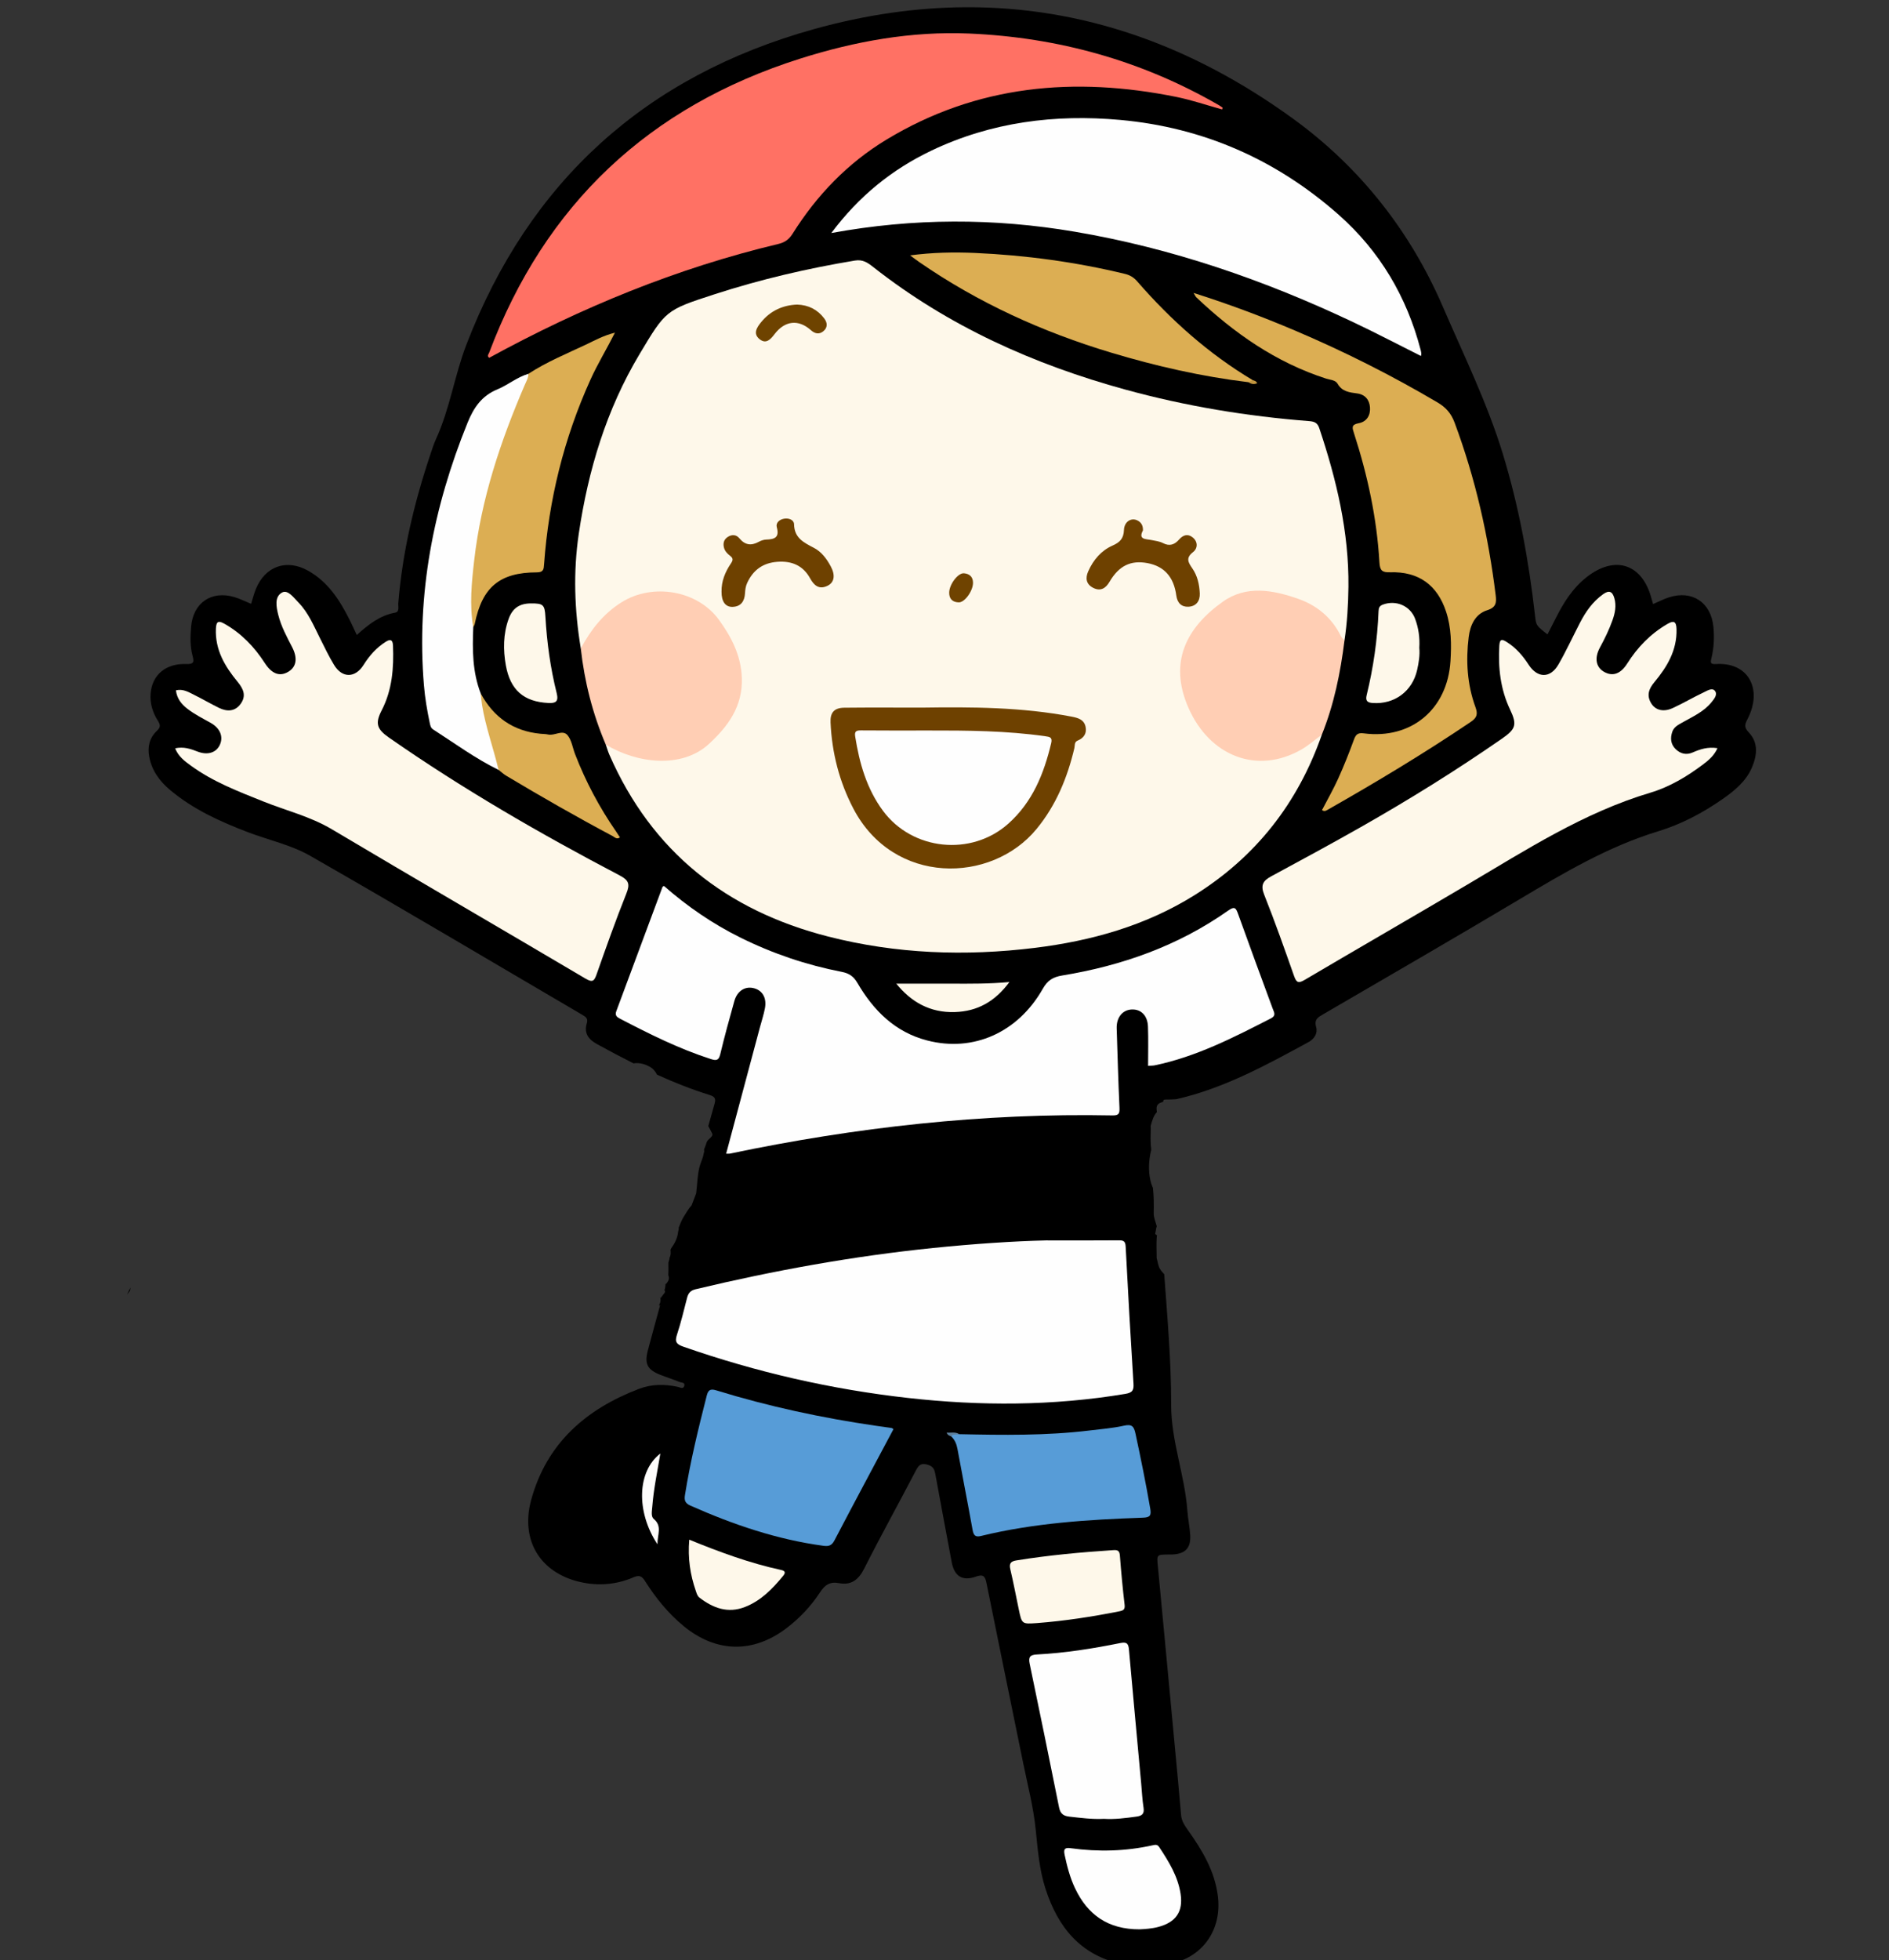<?xml version="1.0" encoding="UTF-8" standalone="no"?>
<svg
   xmlns:dc="http://purl.org/dc/elements/1.1/"
   xmlns:cc="http://creativecommons.org/ns#"
   xmlns:rdf="http://www.w3.org/1999/02/22-rdf-syntax-ns#"
   xmlns:svg="http://www.w3.org/2000/svg"
   xmlns="http://www.w3.org/2000/svg"
   xmlns:sodipodi="http://sodipodi.sourceforge.net/DTD/sodipodi-0.dtd"
   xmlns:inkscape="http://www.inkscape.org/namespaces/inkscape"
   version="1.1"
   x="0"
   y="0"
   width="964"
   height="1000"
   viewBox="0, 0, 964, 1000"
   id="svg80"
   sodipodi:docname="winner-0033173rvxtux.svg"
   inkscape:version="0.92.4 (5da689c313, 2019-01-14)">
  <rect x="0" y="0" width="964" height="1000" fill="#333333" stroke="none"/>
  <sodipodi:namedview
     pagecolor="#ffffff"
     bordercolor="#666666"
     borderopacity="1"
     objecttolerance="10"
     gridtolerance="10"
     guidetolerance="10"
     inkscape:pageopacity="0"
     inkscape:pageshadow="2"
     inkscape:window-width="1600"
     inkscape:window-height="840"
     id="namedview82"
     showgrid="false"
     inkscape:zoom="0.472"
     inkscape:cx="987.92266"
     inkscape:cy="541.14058"
     inkscape:window-x="0"
     inkscape:window-y="0"
     inkscape:window-maximized="1"
     inkscape:current-layer="g9" />
  <defs
     id="defs5">
    <clipPath
       id="Clip_1">
      <path
         d="M0.06,0.924 L963.656,0.924 L963.656,1000 L0.06,1000 z"
         id="path2" />
    </clipPath>
  </defs>
  <g
     id="Layer_1">
    <g
       clip-path="url(#Clip_1)"
       id="g9">
      <path
         id="path7"
         d="m 492.533,3.695 c -25.133,0.151 -50.896,3.846 -77.264,11.199 -85.621,23.878 -145.114,77.425 -177.229,160.842 -6.083,15.803 -8.44,32.739 -15.521,48.188 -1.173,2.557 -2.014,5.273 -2.91,7.949 -8.268,24.689 -14.259,49.867 -16.359,75.895 -0.13,1.605 0.761,4.339 -1.576,4.762 -7.865,1.426 -13.778,6.156 -19.596,11.406 -1.36,-2.883 -2.443,-5.311 -3.635,-7.682 -5.067,-10.084 -11.043,-19.436 -21.258,-25.143 -10.943,-6.114 -21.819,-2.306 -26.584,9.299 -1.029,2.507 -1.673,5.172 -2.451,7.625 -2.997,-1.225 -5.687,-2.593 -8.531,-3.441 -11.735,-3.498 -21.097,2.922 -22.105,15.199 -0.409,4.975 -0.542,10.012 0.787,14.906 0.805,2.962 0.649,4.18 -3.191,4.039 -10.504,-0.386 -17.467,5.502 -18.25,15.066 -0.401,4.91 1.009,9.577 3.627,13.75 1.285,2.049 1.719,3.272 -0.463,5.318 -3.718,3.486 -4.86,8.106 -3.861,13.271 1.37,7.084 5.35,12.446 10.711,16.93 11.778,9.849 25.532,16.094 39.717,21.49 10.55,4.013 21.964,6.452 31.629,11.977 46.622,26.654 92.779,54.125 139.121,81.268 1.732,1.015 2.821,1.84 2.107,4.213 -1.485,4.934 0.754,8.16 5.117,10.557 6.186,3.398 12.41,6.712 18.703,9.873 0.366,-0.052 0.735,-0.092 1.107,-0.111 2.443,-0.123 5.032,0.493 7.832,2.23 1.273,0.79 2.279,2.1 3.07,3.65 8.724,3.964 17.637,7.504 26.854,10.363 3.128,0.97 3.176,2.244 2.408,4.916 -1.049,3.648 -2.077,7.303 -3.088,10.963 0.651,1.141 1.315,2.388 2.002,3.818 0.68,1.416 -1.816,2.57 -2.586,3.939 -0.332,0.591 -0.467,1.272 -0.701,1.908 -0.831,2.223 -1.106,2.92 -1.309,3.428 0.451,-1.059 1.118,-2.331 -0.014,2.15 -0.466,1.845 -1.33,3.572 -1.822,5.41 -1.145,4.274 -1.188,9.244 -1.758,13.658 -4.448,11.42 -0.013,1.48 -6.354,11.943 -1.135,1.874 -1.933,3.938 -2.717,5.984 -0.042,0.111 0.285,-0.343 0.275,-0.225 -0.055,0.644 -0.279,1.263 -0.418,1.895 -0.296,3.218 -1.717,5.923 -3.533,8.418 -0.037,0.121 -0.073,0.244 -0.139,0.402 -0.117,0.285 -0.179,0.203 -0.221,0.066 -0.005,0.007 -0.012,0.013 -0.018,0.019 0.014,0.114 0.029,0.194 0.049,0.506 0.019,0.29 0.042,0.581 0.062,0.871 0.003,1.004 0.063,1.039 -0.195,2.045 -0.062,0.242 -0.169,0.47 -0.254,0.705 -0.017,-0.025 -0.043,-0.103 -0.051,-0.074 -0.177,0.633 -0.104,1.322 -0.414,1.926 -0.085,0.283 -0.159,0.57 -0.236,0.855 -0.004,1.312 -0.003,2.622 0.019,3.934 -0.006,0.805 0.005,0.894 -0.037,1.623 -0.01,0.179 -0.019,0.359 -0.039,0.537 -0.002,0.021 -0.013,0.046 -0.021,0.06 0.568,1.684 0.477,2.725 -0.674,4.129 -0.212,0.258 -0.37,0.57 -0.633,0.777 -0.067,0.052 -0.021,-0.17 -0.031,-0.254 -0.033,-0.052 -0.091,-0.218 -0.098,-0.156 -0.037,0.349 0.02,0.701 0.002,1.051 -0.008,0.163 -0.294,2.037 -0.385,2.082 -0.141,0.07 -0.196,-0.247 -0.293,-0.371 0.841,2.098 0.734,1.112 -1.645,4.488 -0.057,0.081 -0.177,0.135 -0.293,0.148 0.233,0.845 0.176,1.937 -0.391,3.217 -0.097,0.218 -0.186,0.417 -0.283,0.627 0.194,-0.044 0.38,-0.088 0.576,-0.133 -2.21,8.109 -4.297,15.583 -6.273,23.086 -1.784,6.773 -0.224,9.785 6.348,12.379 3.242,1.279 6.587,2.306 9.801,3.65 0.904,0.378 2.815,0.108 2.504,1.781 -0.4,2.15 -2.136,0.98 -3.242,0.738 -6.815,-1.494 -13.472,-1.487 -20.113,1.064 -26.965,10.363 -46.857,27.718 -54.77,56.375 -5.681,20.576 4.337,37.299 24.791,42.055 9.281,2.158 18.596,1.429 27.404,-2.377 2.966,-1.281 4.271,-0.562 5.852,1.932 5.461,8.618 11.827,16.503 19.766,23.016 16.594,13.614 35.513,13.966 52.564,0.912 6.666,-5.104 12.402,-11.179 16.973,-18.178 2.451,-3.753 5.034,-5.567 9.629,-4.695 6.252,1.187 10.006,-1.631 12.924,-7.414 8.532,-16.908 17.733,-33.476 26.494,-50.271 1.509,-2.892 2.872,-3.659 6.131,-2.645 2.944,0.915 3.321,2.805 3.75,5.127 2.75,14.881 5.478,29.766 8.301,44.633 1.338,7.044 5.425,9.672 12.25,7.264 3.809,-1.343 4.755,-0.3 5.465,3.229 6.171,30.643 12.507,61.253 18.736,91.885 2.285,11.238 5.224,22.425 6.377,33.787 1.044,10.294 1.854,20.557 5.037,30.404 6.268,19.389 17.741,33.748 38.754,38.277 6.418,1.383 12.974,0.789 19.426,0.514 19.329,-0.825 31.998,-15.704 29.803,-34.75 -1.496,-12.993 -8.033,-23.805 -15.418,-34.178 -1.655,-2.324 -3.151,-4.579 -3.404,-7.598 -1.003,-11.941 -2.156,-23.869 -3.273,-35.801 -2.84,-30.323 -5.662,-60.648 -8.562,-90.965 -0.579,-6.059 -0.724,-6.047 5.572,-6.104 0.666,-0.006 1.334,0.024 1.998,-0.014 6.504,-0.371 9.333,-3.368 8.93,-9.928 -0.254,-4.143 -1.149,-8.245 -1.449,-12.387 -1.327,-18.272 -8.313,-35.486 -8.281,-54.234 0.037,-22.132 -1.931,-44.273 -3.527,-66.402 -3.1,-3.355 -2.65,-3.648 -3.863,-8.242 -5.3e-4,-3.706 -0.253,-7.415 0.066,-11.113 0.026,-0.17 0.058,-0.343 0.088,-0.514 -0.306,-0.21 -0.605,-0.429 -0.914,-0.633 0.459,-2.33 0.46,-3.037 0.82,-3.955 -0.575,-2.252 -1.635,-4.393 -1.576,-6.814 0.117,-4.244 0.065,-8.478 -0.375,-12.707 -0.301,-0.806 -0.597,-1.615 -0.922,-2.41 -1.378,-4.897 -1.368,-9.732 -0.48,-14.684 0.419,-2.339 0.561,-1.63 0.486,-3.139 -0.448,-2.921 -0.264,-7.009 -0.209,-10.359 0.004,-0.425 -0.104,-0.865 0.012,-1.273 0.668,-2.349 1.351,-5.023 3.104,-6.867 -0.254,-2.188 -0.695,-4.333 3.166,-5.203 0.214,-1.851 0.618,-0.924 6.732,-1.389 24.242,-5.501 45.94,-17.376 67.613,-29.197 2.891,-1.577 4.652,-4.547 3.795,-7.518 -1.17,-4.056 1.012,-5.129 3.748,-6.723 33.328,-19.409 66.724,-38.702 99.852,-58.449 22.712,-13.538 45.334,-26.984 70.91,-34.777 11.755,-3.582 22.735,-9.359 32.9,-16.459 6.204,-4.333 12.014,-9.096 15.043,-16.268 2.596,-6.143 3.239,-12.601 -1.73,-17.766 -2.617,-2.72 -1.912,-4.166 -0.506,-6.93 7.811,-15.365 0.133,-29.029 -16.25,-27.883 -3.127,0.219 -2.711,-1.166 -2.232,-3.148 1.263,-5.233 1.493,-10.557 0.975,-15.887 -1.21,-12.438 -10.865,-18.832 -22.699,-15.004 -2.741,0.887 -5.332,2.244 -8.07,3.418 -0.302,-1.018 -0.562,-1.806 -0.768,-2.607 -4.609,-17.916 -18.653,-22.578 -33.225,-11.068 -6.971,5.506 -11.582,12.758 -15.508,20.545 -1.439,2.853 -2.905,5.689 -4.396,8.605 -5.891,-4.578 -5.788,-4.589 -6.383,-9.801 -3.194,-27.969 -8.204,-55.532 -16.482,-82.535 -7.924,-25.847 -19.845,-50.033 -30.479,-74.693 C 719.744,118.011 694.131,85.458 660.166,60.76 608.048,22.863 552.058,3.339 492.533,3.695 Z M 362.951,577.881 c 1.7e-4,-0.012 -0.008,-0.008 -0.025,0.012 -0.077,0.089 -0.365,0.584 -0.885,1.588 0.503,-0.713 0.909,-1.517 0.91,-1.6 z m 392.229,78.799 c -0.019,0.031 -0.038,0.061 -0.057,0.092 0.002,0.096 0.004,0.195 0.006,0.291 0.01,-0.122 0.036,-0.257 0.051,-0.383 z m -688.602,0.172 c -0.591,1.198 -1.192,2.392 -1.801,3.582 0.526,-0.661 1.056,-1.321 1.578,-1.986 0.075,-0.532 0.15,-1.064 0.223,-1.596 z m 270.479,4.896 c -0.036,-0.011 -0.113,0.013 -0.193,0.041 0.019,0.046 0.028,0.102 0.045,0.15 0.08,-0.037 0.16,-0.078 0.174,-0.141 0.006,-0.028 -0.004,-0.044 -0.025,-0.051 z" />
    </g>
    <path
       d="M296.393,330.825 C293.154,311.337 292.47,291.8 295.371,272.208 C300.163,239.848 309.425,208.999 326.33,180.731 C339.74,158.309 339.691,158.211 364.574,150.141 C388.025,142.536 411.968,136.944 436.295,132.915 C440.321,132.248 442.79,133.993 445.611,136.212 C483.977,166.398 527.559,185.925 574.347,198.758 C605.07,207.185 636.382,212.366 668.136,214.825 C670.802,215.031 672.352,215.718 673.242,218.374 C682.064,244.687 688.453,271.453 688.133,299.419 C688.028,308.559 687.488,317.704 686.113,326.768 C683.739,326.92 683.11,324.966 682.271,323.43 C672.125,304.85 644.599,299.775 630.154,305.109 C610.387,312.409 598.897,337.222 606.286,356.79 C609.274,364.703 613.286,371.951 619.676,377.519 C633.244,389.341 651.727,389.838 666.648,379.271 C669.093,377.539 670.864,374.401 674.551,374.799 C662.385,409.688 640.84,437.185 609.45,456.743 C584.559,472.252 556.969,479.982 528.144,483.531 C492.641,487.903 457.333,486.635 422.562,477.739 C370.756,464.486 332.649,434.548 310.961,384.971 C310.234,383.309 309.737,381.547 309.133,379.831 C310.984,378.938 312.302,380.298 313.739,380.981 C323.136,385.451 333.015,387.329 343.372,386.386 C351.389,385.657 357.945,381.671 363.515,376.213 C384.268,355.876 380.475,323.432 355.671,308.04 C342.454,299.838 323.792,301.936 311.604,313.056 C306.909,317.339 302.552,321.901 299.802,327.783 C299.155,329.165 298.63,331.059 296.393,330.825"
       fill="#FEF8EA"
       id="path11" />
    <path
       d="M338.866,451.972 C350.649,462.337 363.604,471.23 377.811,478.277 C394.283,486.447 411.55,492.275 429.569,495.785 C433.305,496.513 435.592,498.054 437.528,501.375 C445.746,515.478 456.738,526.505 473.086,530.756 C496.662,536.887 519.451,526.808 532.174,504.381 C534.57,500.157 537.302,498.414 542.018,497.643 C572.566,492.645 601.216,482.513 626.702,464.559 C630.11,462.158 630.72,463.152 631.861,466.337 C637.627,482.442 643.575,498.481 649.485,514.535 C650.168,516.391 651.37,518.074 648.617,519.485 C629.534,529.267 610.472,539.081 589.219,543.477 C588.421,543.643 587.581,543.602 585.894,543.716 C585.894,536.923 586.087,530.28 585.834,523.654 C585.621,518.069 582.312,514.824 577.671,514.967 C572.837,515.117 569.685,519.034 569.872,524.657 C570.319,538.125 570.659,551.598 571.292,565.057 C571.434,568.072 570.953,569.082 567.689,569.019 C501.821,567.729 436.799,575.03 372.399,588.511 C371.941,588.607 371.445,588.523 370.57,588.523 C376.357,566.88 382.087,545.448 387.818,524.015 C388.677,520.804 389.737,517.631 390.357,514.375 C391.393,508.933 388.976,505.001 384.309,504.023 C379.982,503.116 376.16,505.649 374.743,510.713 C372.235,519.671 369.753,528.642 367.586,537.685 C366.828,540.848 365.745,541.214 362.801,540.27 C346.587,535.069 331.451,527.497 316.413,519.673 C314.78,518.823 313.714,517.981 314.51,515.849 C322.409,494.702 330.251,473.533 338.123,452.376 C338.167,452.26 338.405,452.216 338.866,451.972"
       fill="#FEFEFE"
       id="path15" />
    <path
       d="M623.656,55.825 C615.857,53.667 608.156,51.028 600.244,49.429 C548.403,38.947 498.606,43.289 452.45,71.182 C432.606,83.175 416.86,99.543 404.531,119.151 C402.737,122.005 400.69,123.624 397.284,124.436 C345.338,136.81 296.419,156.945 249.662,182.526 C248.334,181.622 249.357,180.634 249.619,179.938 C278.14,104.174 331.281,54.337 408.285,29.927 C436.356,21.028 465.2,15.839 494.717,17.113 C539.971,19.068 582.595,30.885 621.983,53.628 C622.671,54.026 623.304,54.52 623.963,54.968 C623.861,55.254 623.758,55.54 623.656,55.825"
       fill="#FF7164"
       id="path17" />
    <path
       d="M533.701,632.781 C549.295,632.781 560.114,632.841 570.931,632.736 C573.351,632.713 574.31,633.142 574.452,635.933 C575.637,659.181 576.977,682.422 578.433,705.656 C578.646,709.052 578.121,710.427 574.257,711.072 C537.371,717.22 500.406,717.291 463.352,713.138 C424.227,708.754 386.103,700.011 348.919,687.054 C345.401,685.828 344.191,684.737 345.451,680.932 C347.484,674.792 348.984,668.471 350.6,662.199 C351.225,659.77 352.241,658.342 354.997,657.683 C394.978,648.122 435.337,640.809 476.254,636.631 C496.948,634.518 517.679,633.138 533.701,632.781"
       fill="#FEFEFE"
       id="path19" />
    <path
       d="M876.478,381.671 C874.725,385.475 872.085,387.707 869.322,389.798 C861.039,396.07 852.048,401.445 842.197,404.384 C808.292,414.498 778.961,433.464 748.942,451.2 C721.309,467.527 693.491,483.541 665.844,499.845 C662.78,501.652 661.649,501.447 660.441,498.021 C655.524,484.077 650.616,470.119 645.138,456.392 C643.176,451.477 644.596,449.271 648.703,447.053 C664.066,438.76 679.426,430.452 694.608,421.835 C719.213,407.87 743.226,392.939 766.485,376.816 C773.611,371.876 774.267,369.648 770.605,361.926 C765.692,351.567 764.481,340.643 765.138,329.339 C765.358,325.557 766.799,326.155 769.092,327.612 C773.692,330.536 777.144,334.524 780.064,339.045 C784.584,346.042 791.167,346.17 795.31,338.969 C799.282,332.063 802.626,324.797 806.287,317.711 C809.218,312.035 812.812,306.898 818.115,303.114 C821.12,300.97 822.843,301.649 823.843,305.15 C824.958,309.05 824.182,312.749 822.896,316.385 C821.176,321.246 818.899,325.859 816.446,330.398 C813.5,335.848 814.486,340.572 818.868,342.889 C823.224,345.194 827.149,343.644 830.43,338.455 C835.672,330.165 842.334,323.3 850.864,318.334 C853.967,316.527 855.461,316.749 855.57,320.968 C855.85,331.716 850.777,340.176 844.307,347.936 C841.366,351.464 840.23,354.782 842.63,358.752 C844.819,362.373 848.967,363.371 853.701,361.181 C859.12,358.674 864.287,355.623 869.689,353.074 C871.355,352.288 873.834,350.67 875.202,352.477 C876.633,354.367 874.759,356.56 873.435,358.201 C869.452,363.14 863.715,365.641 858.372,368.655 C856.308,369.819 854.233,370.907 853.413,373.298 C852.307,376.523 852.568,379.621 855.083,382.107 C857.537,384.532 860.535,385.286 863.79,383.866 C867.64,382.186 871.524,380.885 876.478,381.671"
       fill="#FEF8EA"
       id="path21" />
    <path
       d="M89.386,381.743 C93.675,380.788 97.243,382.004 100.803,383.397 C105.936,385.407 110.42,383.992 112.244,379.842 C114.072,375.683 112.265,371.43 107.473,368.735 C103.416,366.454 99.232,364.39 95.544,361.499 C92.571,359.167 90.302,356.402 89.776,352.186 C93.466,351.229 96.426,353.173 99.416,354.65 C103.586,356.711 107.602,359.084 111.783,361.121 C115.965,363.16 120.065,362.986 122.911,358.913 C125.744,354.859 124.227,351.422 121.199,347.75 C114.775,339.961 109.698,331.474 110.181,320.689 C110.354,316.83 111.558,316.519 114.556,318.215 C123.166,323.085 129.795,329.981 135.106,338.208 C138.647,343.695 142.626,345.297 146.993,342.773 C151.259,340.308 152.03,335.838 149.092,330.14 C146.347,324.816 143.466,319.54 142.007,313.686 C140.987,309.591 139.971,304.421 143.929,302.271 C146.917,300.647 149.876,304.885 152.271,307.324 C157.384,312.533 160.1,319.223 163.317,325.604 C165.634,330.198 167.84,334.874 170.515,339.258 C174.659,346.051 181.32,345.946 185.539,339.195 C188.494,334.468 192.105,330.409 196.833,327.399 C199.162,325.917 200.43,326.269 200.552,329.314 C201.007,340.751 200.181,351.914 194.788,362.359 C191.381,368.958 192.23,371.901 198.457,376.24 C236.051,402.432 275.637,425.313 316.178,446.557 C320.938,449.052 321.578,451.007 319.635,455.859 C314.202,469.425 309.332,483.221 304.468,497.007 C303.261,500.428 302.457,501.381 298.799,499.219 C255.709,473.751 212.412,448.633 169.385,423.061 C158.347,416.501 146.059,413.54 134.378,408.857 C121.553,403.714 108.649,398.8 97.377,390.565 C94.207,388.249 91.004,385.893 89.386,381.743"
       fill="#FEF8EA"
       id="path23" />
    <path
       d="M424.237,118.881 C438.3,100.087 455.195,86.416 475.361,76.81 C505.931,62.249 538.401,58.166 571.695,61.181 C614.04,65.015 651.351,81.427 683.2,109.591 C704.175,128.139 717.902,151.38 724.99,178.498 C725.157,179.139 725.271,179.799 725.337,180.458 C725.369,180.768 725.229,181.095 725.132,181.592 C713.569,175.805 702.16,169.828 690.528,164.323 C645.134,142.839 598.014,126.587 548.374,118.182 C507.325,111.231 466.271,111.168 424.237,118.881"
       fill="#FEFEFE"
       id="path25" />
    <path
       d="M609.103,149.43 C627.285,155.195 644.052,161.497 660.562,168.498 C685.713,179.162 710.06,191.405 733.597,205.294 C737.843,207.8 740.536,210.843 742.281,215.515 C752.925,244.011 759.558,273.424 763.268,303.56 C763.735,307.359 763.576,309.837 758.956,311.296 C752.775,313.248 750.258,318.971 749.513,324.949 C747.997,337.11 748.735,349.212 752.983,360.808 C754.322,364.465 753.6,366.226 750.453,368.346 C726.698,384.348 702.185,399.098 677.287,413.228 C676.554,413.644 675.827,414.052 674.652,413.258 C677.414,407.931 680.435,402.66 682.927,397.15 C685.87,390.643 688.511,383.987 690.958,377.277 C691.933,374.603 693.017,373.725 695.98,374.11 C720.19,377.251 738.687,361.844 740.209,337.245 C740.733,328.77 740.681,320.284 737.973,312.04 C733.51,298.449 723.957,291.475 709.406,291.938 C705.269,292.07 704.191,291.016 703.949,286.852 C702.639,264.341 697.919,242.445 690.979,221.025 C690.088,218.274 689.453,216.622 693.327,215.915 C697.466,215.16 699.445,211.883 699.135,207.787 C698.844,203.936 696.608,201.244 692.593,200.705 C688.642,200.174 684.9,199.804 682.569,195.704 C681.518,193.854 678.783,193.799 676.745,193.142 C651.152,184.897 629.771,169.939 610.476,151.649 C610.14,151.33 609.966,150.842 609.103,149.43"
       fill="#DCAE53"
       id="path27" />
    <path
       d="M674.551,374.799 C671.09,377.34 667.837,380.247 664.132,382.363 C641.423,395.337 617.294,385.606 606.527,361.172 C596.146,337.613 605.635,320.023 624.057,306.933 C635.972,298.467 649.451,300.93 662.333,305.418 C672.064,308.808 679.621,315.047 684.277,324.476 C684.701,325.332 685.492,326.007 686.113,326.767 C684.062,343.212 680.782,359.361 674.551,374.799"
       fill="#FFCEB4"
       id="path29" />
    <path
       d="M455.952,729.064 C445.887,747.973 435.758,766.854 425.827,785.838 C424.469,788.434 422.913,788.926 420.304,788.576 C396.53,785.384 374.127,777.737 352.307,768.053 C349.476,766.797 349.152,765.178 349.557,762.633 C352.274,745.546 356.378,728.767 360.65,712.021 C361.358,709.247 362.356,708.296 365.456,709.25 C392.185,717.481 419.454,723.336 447.124,727.354 C449.751,727.736 452.385,728.08 455.01,728.48 C455.307,728.525 455.567,728.817 455.952,729.064"
       fill="#579CD7"
       id="path31" />
    <path
       d="M296.393,330.825 C301.459,321.314 307.863,313.093 317.201,307.236 C333.069,297.283 355.986,301.12 366.941,316.25 C373.317,325.055 378.206,334.491 378.577,345.914 C379.045,360.324 371.574,370.496 361.809,379.49 C347.91,392.291 325.011,389.472 309.133,379.831 C302.43,364.134 298.274,347.776 296.393,330.825"
       fill="#FFCEB4"
       id="path33" />
    <path
       d="M241.524,319.984 C241.027,331.444 241.089,342.841 245.328,353.767 C249.187,365.169 250.902,377.159 254.871,388.533 C255.362,389.938 255.604,391.445 254.427,392.735 C242.615,386.993 232.075,379.195 221.073,372.143 C219.79,371.32 219.582,370.072 219.303,368.749 C217.964,362.4 216.875,356.013 216.34,349.545 C212.493,303.073 221.165,258.719 238.571,215.737 C241.715,207.972 245.797,201.943 253.775,198.654 C259.238,196.403 263.875,192.371 269.669,190.687 C271.325,194.085 269.109,196.823 267.93,199.602 C260.314,217.564 253.923,235.917 249.077,254.838 C243.597,276.235 241.552,297.98 241.524,319.984"
       fill="#FEFEFE"
       id="path35" />
    <path
       d="M637.177,194.982 C613.346,192.112 590.036,186.796 567.073,179.904 C532.087,169.403 499.179,154.474 469.058,133.654 C467.708,132.721 466.409,131.715 464.45,130.275 C475.949,128.765 486.823,128.562 497.655,129.044 C523.455,130.194 548.962,133.648 574.097,139.726 C576.7,140.355 578.605,141.544 580.308,143.502 C597.464,163.233 616.761,180.47 639.292,193.917 C639.38,195.848 638.196,195.25 637.177,194.982"
       fill="#DCAE53"
       id="path37" />
    <path
       d="M489.532,731.619 C511.678,732.09 533.82,732.414 555.876,729.754 C561.819,729.037 567.833,728.576 573.653,727.274 C577.756,726.356 578.696,727.752 579.479,731.382 C582.215,744.057 584.776,756.757 586.985,769.537 C587.591,773.042 587,774.092 583.228,774.224 C555.444,775.197 527.724,776.929 500.577,783.56 C497.718,784.259 496.829,783.201 496.339,780.478 C493.867,766.735 491.156,753.035 488.642,739.299 C488.173,736.736 487.329,734.513 485.405,732.743 C486.155,730.069 488.03,731.53 489.532,731.619"
       fill="#579CD7"
       id="path39" />
    <path
       d="M563.355,927.849 C557.244,928.155 551.472,927.359 545.678,926.719 C542.646,926.385 541.094,925.178 540.465,922.035 C535.569,897.583 530.572,873.151 525.465,848.742 C524.738,845.27 525.66,844.183 529.154,844.002 C543.471,843.26 557.616,841.02 571.642,838.188 C575.295,837.45 575.88,838.652 576.15,841.681 C578.172,864.388 580.286,887.086 582.371,909.787 C582.752,913.931 582.938,918.104 583.58,922.207 C584.064,925.304 582.758,926.326 580.005,926.705 C574.39,927.479 568.781,928.197 563.355,927.849"
       fill="#FEFEFE"
       id="path41" />
    <path
       d="M241.524,319.984 C239.509,308.56 240.702,297.151 241.999,285.797 C245.569,254.531 255.432,225.048 267.822,196.31 C268.607,194.491 269.66,192.76 269.668,190.687 C278.876,184.67 289.031,180.502 298.922,175.839 C303.488,173.687 307.947,171.15 313.823,169.71 C309.498,178.249 304.939,185.7 301.337,193.652 C287.763,223.612 280.035,255.016 277.661,287.774 C277.48,290.277 277.463,291.975 273.919,291.982 C254.962,292.021 246.061,299.556 242.295,318.203 C242.17,318.824 241.787,319.392 241.524,319.984"
       fill="#DCAE53"
       id="path43" />
    <path
       d="M581.668,984.219 C565.415,984.29 555.005,976.784 548.59,963.206 C546.02,957.768 544.53,951.997 543.285,946.124 C542.608,942.932 543.726,942.464 546.525,942.847 C560.487,944.758 574.393,944.411 588.178,941.357 C589.615,941.038 590.616,940.83 591.576,942.278 C596.463,949.647 601.098,957.142 602.475,966.079 C603.877,975.173 600.122,980.598 591.128,982.991 C587.72,983.898 584.247,984.078 581.668,984.219"
       fill="#FEFEFE"
       id="path45" />
    <path
       d="M529.209,827.985 C521.507,828.533 521.494,828.536 519.926,821.091 C518.487,814.264 517.211,807.398 515.601,800.612 C514.891,797.619 515.737,796.494 518.699,796.016 C535.138,793.362 551.688,791.85 568.291,790.761 C570.716,790.602 571.341,791.395 571.519,793.72 C572.155,802.009 572.927,810.293 573.904,818.548 C574.199,821.04 573.362,821.567 571.15,822.005 C557.273,824.755 543.318,826.902 529.209,827.985"
       fill="#FEF8EA"
       id="path47" />
    <path
       d="M254.427,392.735 C251.811,381.655 247.835,370.921 246.002,359.644 C245.687,357.701 245.549,355.728 245.329,353.768 C251.905,365.903 261.903,372.969 275.766,374.306 C277.09,374.434 278.448,374.407 279.734,374.7 C283.09,375.462 287.094,372.034 289.622,375.055 C291.734,377.579 292.216,381.453 293.473,384.708 C298.892,398.746 305.914,411.935 314.482,424.303 C315.13,425.239 315.733,426.207 316.37,427.18 C314.703,428.379 313.674,427.063 312.626,426.506 C294.255,416.742 276.206,406.407 258.352,395.732 C256.948,394.893 255.731,393.741 254.427,392.735"
       fill="#DCAE53"
       id="path49" />
    <path
       id="path51"
       d="m 334.525,719.729 c -3.497,0.06 -6.898,1.32 -10.305,2.828 -20.482,9.065 -35.693,22.945 -41.018,45.539 -2.437,10.342 2.176,17.624 12.352,20.305 5.933,1.562 11.849,0.983 17.68,-0.885 2.24,-0.718 2.598,-1.689 1.74,-3.955 -10.239,-27.058 -0.164,-51.151 25.971,-62.439 -2.189,-1.034 -4.322,-1.429 -6.42,-1.393 z" />
    <path
       d="M351.749,785.442 C367.405,791.829 382.63,797.426 398.545,800.877 C400.451,801.29 401.168,802.051 399.672,803.876 C394.248,810.49 388.387,816.557 380.203,819.761 C371.466,823.183 363.967,820.37 356.99,815.041 C355.847,814.168 355.543,812.881 355.106,811.619 C352.242,803.36 350.93,794.905 351.749,785.442"
       fill="#FEF8EA"
       id="path53" />
    <path
       d="M270.908,307.823 C277.267,307.785 277.98,308.492 278.34,314.655 C279.106,327.793 280.882,340.806 284.083,353.566 C285.178,357.932 283.592,358.81 279.803,358.617 C267.275,357.98 260.393,351.991 258.138,339.394 C256.714,331.433 256.789,323.468 259.546,315.776 C261.553,310.178 265.157,307.857 270.908,307.823"
       fill="#FEF8EA"
       id="path55" />
    <path
       d="M724.305,330.484 C724.655,334.208 724.047,337.995 723.21,341.727 C720.753,352.683 711.623,359.385 700.544,358.624 C697.797,358.435 696.727,357.532 697.436,354.632 C700.881,340.548 702.925,326.253 703.51,311.759 C703.576,310.13 703.965,309.07 705.752,308.415 C712.407,305.972 719.661,309.002 722.155,315.646 C723.925,320.362 724.617,325.297 724.305,330.484"
       fill="#FEF8EA"
       id="path57" />
    <path
       d="M457.398,501.797 C467.063,501.797 476.502,501.783 485.941,501.801 C495.357,501.819 504.773,501.928 515.131,500.961 C507.783,510.904 498.868,515.904 487.323,516.287 C474.53,516.712 464.887,511.058 457.398,501.797"
       fill="#FEF8EA"
       id="path59" />
    <path
       d="M335.509,787.799 C324.435,771.033 325.203,750.464 336.993,741.492 C335.441,750.744 333.569,759.613 332.869,768.654 C332.698,770.854 332.101,773.598 333.625,774.869 C338.037,778.549 335.474,782.769 335.509,787.799"
       fill="#FDFCFB"
       id="path61" />
    <path
       d="M489.532,731.619 C488.19,732.115 486.481,731.269 485.405,732.743 C484.556,732.418 483.621,732.21 483.077,730.824 C485.382,730.991 487.526,730.29 489.532,731.619"
       fill="#5E809C"
       id="path63" />
    <path
       d="M637.177,194.982 C637.882,194.627 638.587,194.272 639.292,193.917 C640.179,194.197 641.129,194.384 641.579,195.503 C639.971,196.164 638.534,195.969 637.177,194.982"
       fill="#C2963F"
       id="path65" />
    <path
       d="M470.293,360.983 C495.897,360.612 521.534,360.719 546.834,365.571 C550.131,366.204 553.192,367.043 553.99,370.715 C554.723,374.087 553.134,376.486 549.93,377.81 C548.145,378.546 548.597,380.306 548.268,381.691 C544.698,396.74 538.976,410.716 529.017,422.842 C505.906,450.981 455.979,451.675 435.504,412.52 C428.304,398.752 424.548,384.044 423.85,368.549 C423.621,363.488 425.696,361.09 430.872,361.032 C444.011,360.885 457.153,360.983 470.293,360.983"
       fill="#6E4100"
       id="path67" />
    <path
       d="M583.275,270.565 C580.697,275.395 584.802,274.908 587.722,275.512 C589.67,275.916 591.76,276.144 593.477,277.043 C596.901,278.836 599.469,277.799 601.726,275.208 C603.817,272.806 606.274,272.184 608.716,274.198 C611.422,276.429 611.235,279.783 608.853,281.633 C604.96,284.658 606.379,286.912 608.495,289.981 C611.09,293.744 612.077,298.186 612.271,302.734 C612.441,306.691 610.347,309.312 606.512,309.51 C602.993,309.692 600.805,307.653 600.29,303.785 C599.024,294.273 594.074,288.862 585.6,287.266 C577.056,285.658 570.987,288.617 566.196,296.83 C564.243,300.178 561.587,301.757 557.918,299.9 C554.302,298.07 553.763,294.994 555.353,291.433 C557.956,285.602 561.963,280.874 567.77,278.31 C571.557,276.637 573.419,274.687 573.583,270.378 C573.743,266.144 577.214,263.975 580.319,265.434 C582.288,266.359 583.359,267.959 583.275,270.565"
       fill="#6E4100"
       id="path69" />
    <path
       d="M368.223,301.838 C368.116,296.47 370.087,291.737 373.008,287.423 C374.19,285.677 374.17,284.73 372.511,283.475 C371.063,282.38 369.791,280.994 369.392,279.099 C368.939,276.951 369.487,275.149 371.402,273.904 C373.536,272.516 375.782,272.747 377.272,274.556 C380.203,278.115 383.371,278.513 387.253,276.38 C388.39,275.754 389.768,275.294 391.051,275.255 C395.229,275.129 397.876,274.245 396.424,269 C395.8,266.746 397.722,264.991 400.193,264.596 C402.617,264.208 405.184,265.197 405.228,267.469 C405.364,274.497 410.254,276.806 415.385,279.49 C419.264,281.519 421.908,285.104 423.98,288.975 C426.392,293.48 425.783,297.188 422.232,298.864 C417.942,300.89 415.413,298.652 413.412,295.019 C409.798,288.458 404.068,286.073 396.744,286.596 C389.366,287.123 384.354,290.762 381.299,297.372 C380.513,299.074 380.3,300.844 380.193,302.691 C379.964,306.658 378.125,309.444 373.869,309.583 C370.139,309.705 368.168,306.794 368.223,301.838"
       fill="#6E4100"
       id="path71" />
    <path
       d="M406.776,155.377 C412.648,155.563 417.214,157.952 420.618,162.432 C422.341,164.699 422.425,167.18 420.087,169.044 C417.995,170.711 415.838,170.238 413.826,168.439 C407.542,162.819 400.584,163.472 395.279,170.45 C393.131,173.276 390.9,175.636 387.639,173.034 C384.14,170.243 386.206,167.067 388.389,164.385 C393.176,158.506 399.483,155.663 406.776,155.377"
       fill="#6E4300"
       id="path73" />
    <path
       d="M496.55,297.256 C496.597,301.368 492.336,307.362 489.295,307.295 C486.133,307.226 484.365,305.555 484.393,302.313 C484.43,298.121 488.886,292.191 491.93,292.457 C494.705,292.698 496.527,294.202 496.55,297.256"
       fill="#6F4300"
       id="path75" />
    <path
       d="M473.703,372.651 C493.642,372.621 513.609,372.751 533.42,375.579 C535.691,375.903 537.156,376.097 536.454,379.065 C532.757,394.702 526.895,409.186 514.575,420.175 C495.699,437.011 465.57,433.887 450.586,413.596 C442.263,402.325 438.569,389.303 436.422,375.698 C436.027,373.197 436.851,372.578 439.279,372.601 C450.753,372.712 462.229,372.651 473.703,372.651"
       fill="#FEFEFE"
       id="path77" />
  </g>
</svg>

